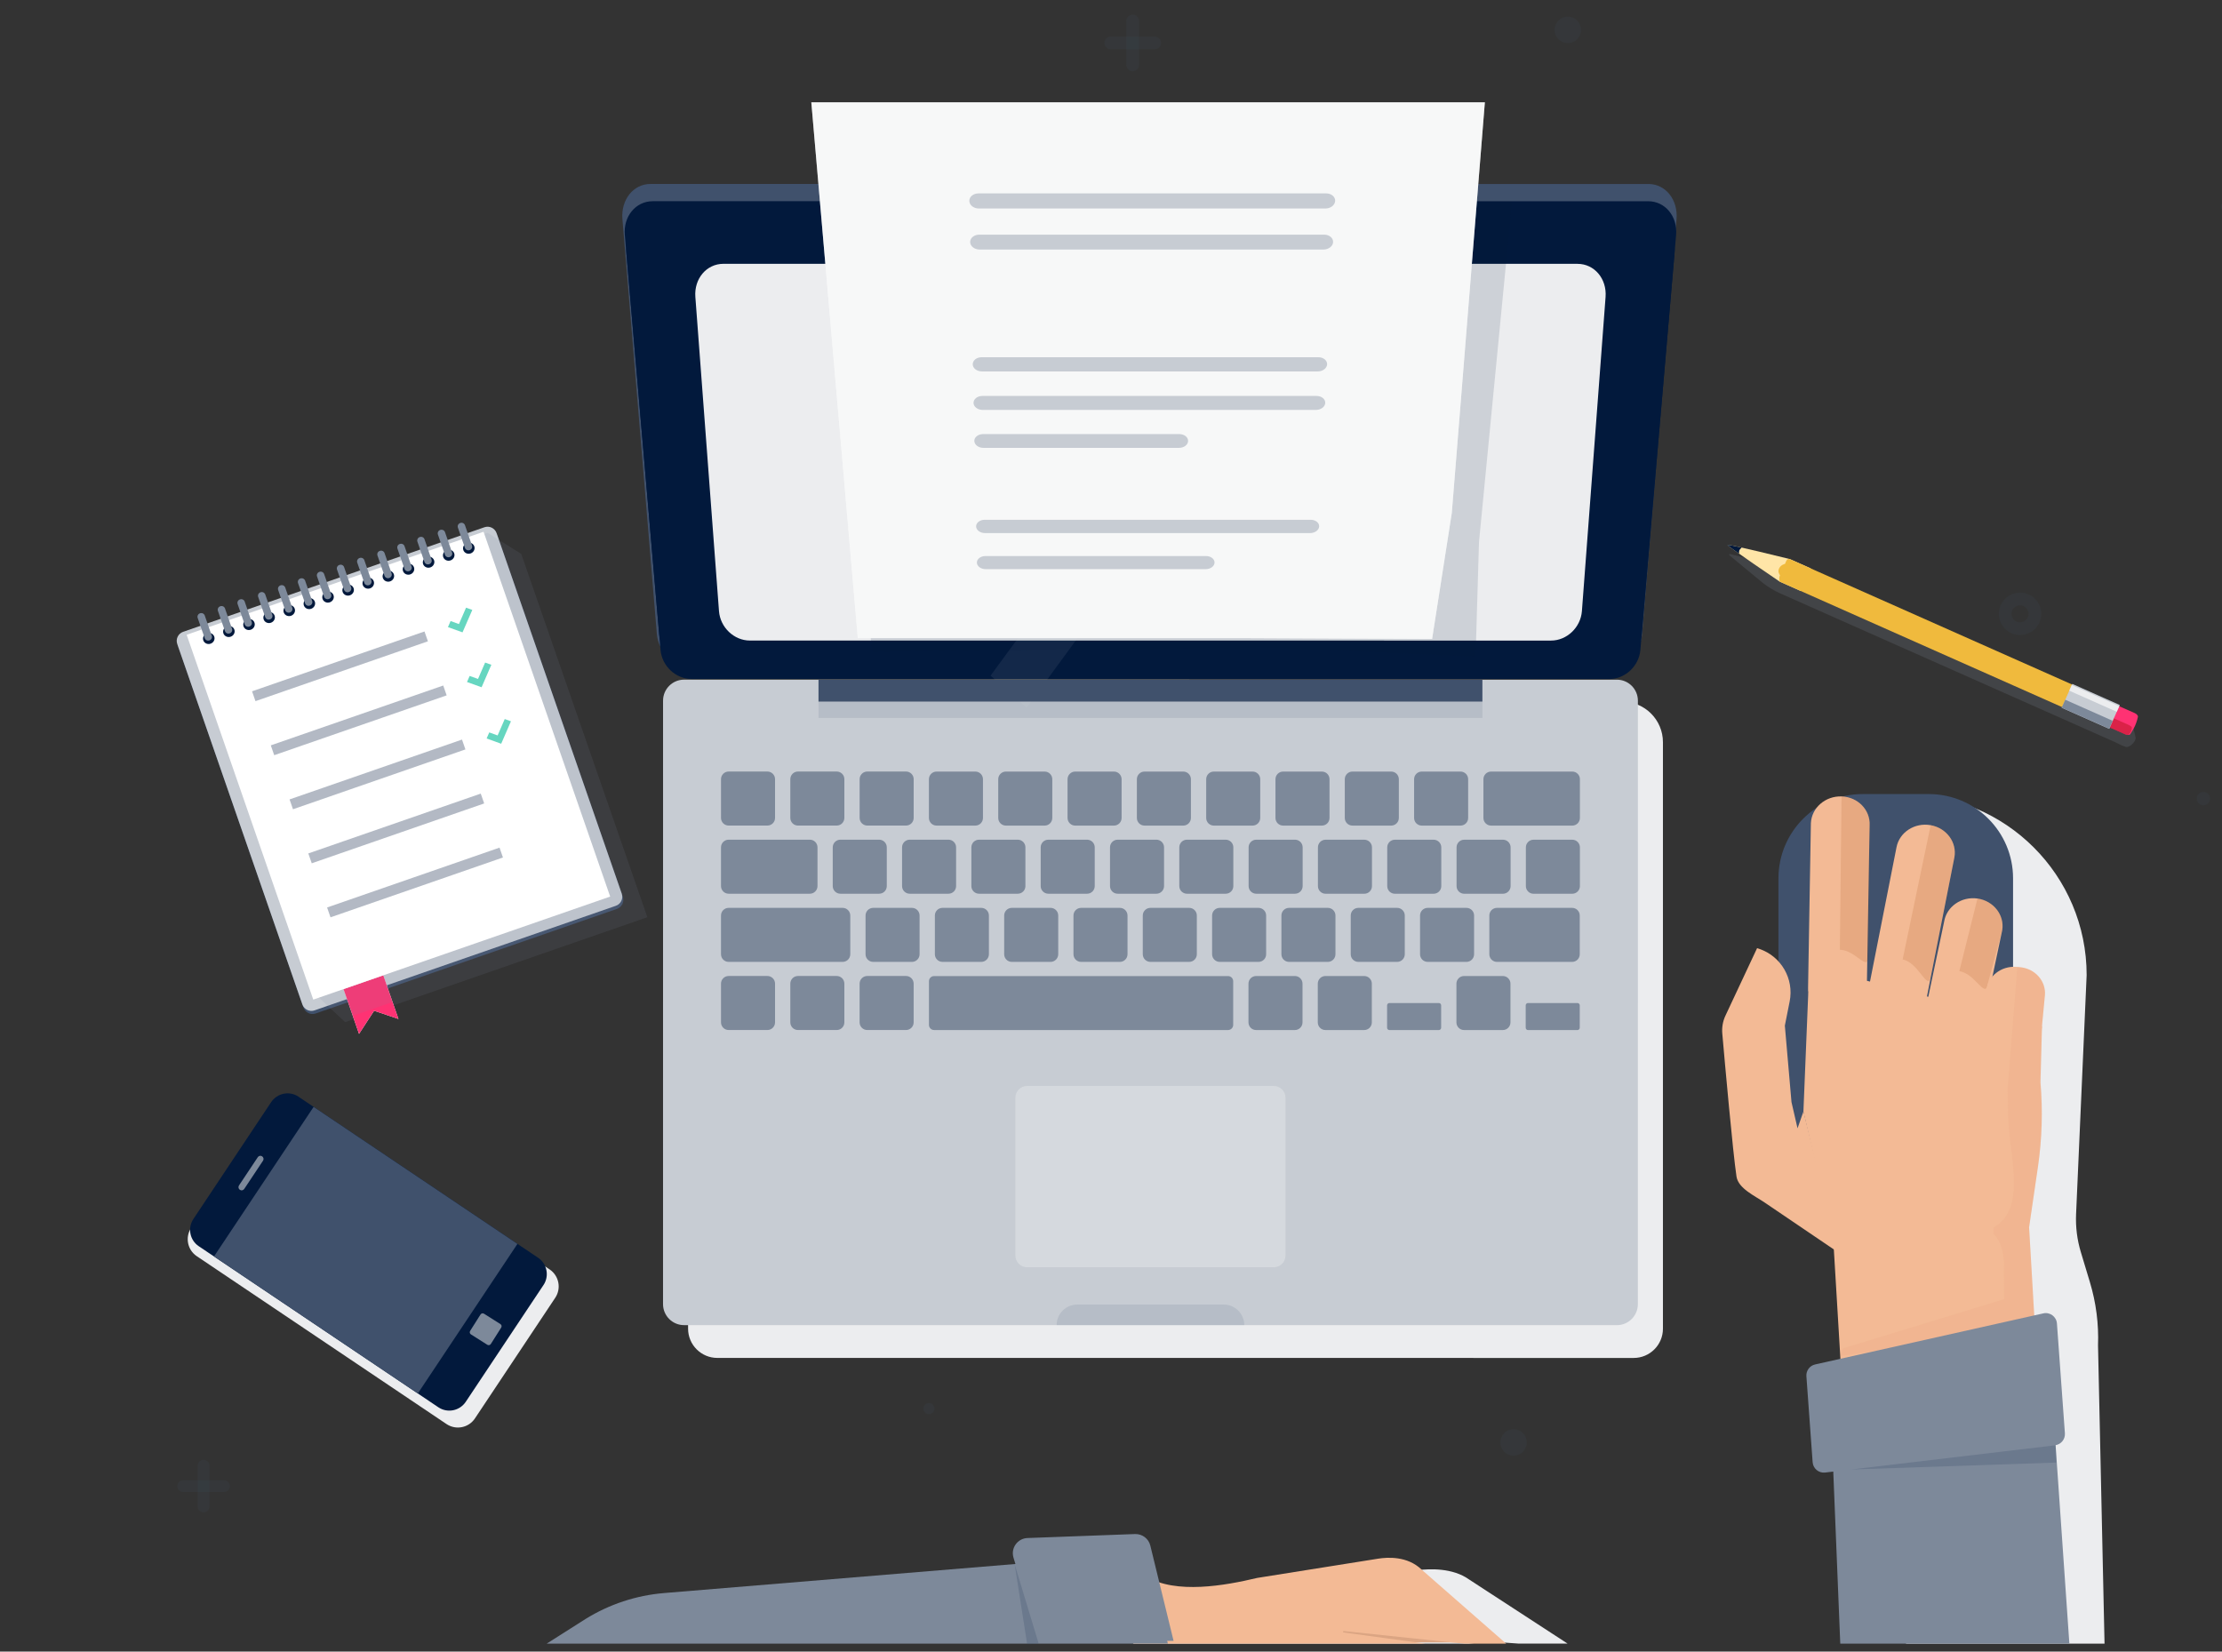 <svg fill="none" height="226" viewBox="0 0 304 226" width="304" xmlns="http://www.w3.org/2000/svg" xmlns:xlink="http://www.w3.org/1999/xlink"><rect x="0" y="0" width="304" height="226" fill="#333333" stroke="none"/><clipPath id="a"><path d="m0 0h304v226h-304z"/></clipPath><g clip-path="url(#a)"><g fill="#5ca1df" opacity=".2"><path d="m311.758 29.129h-7.024c-.48 0-.869-.389-.869-.869 0-.48.389-.869.869-.869h7.024c.481 0 .87.389.87.869.004.48-.389.869-.87.869z" opacity=".2"/><path d="m27.852 206.953c-.446 0-.808-.362-.808-.808v-5.587c0-.446.362-.808.808-.808s.808.362.808.808v5.587c.004.446-.358.808-.808.808z" opacity=".2"/><path d="m30.647 204.164h-5.586c-.446 0-.808-.363-.808-.809s.362-.808.808-.808h5.586c.446 0 .808.362.808.808s-.362.809-.808.809z" opacity=".2"/><path d="m154.968 9.752c-.481 0-.87-.389-.87-.869v-6.013c0-.48.389-.869.87-.869.48 0 .869.389.869.869v6.013c.004.48-.389.869-.869.869z" opacity=".2"/><path d="m157.977 6.747h-6.014c-.48 0-.869-.389-.869-.869s.389-.869.869-.869h6.014c.48 0 .869.389.869.869 0 .477-.389.869-.869.869z" opacity=".2"/><path d="m276.372 86.894c-1.601 0-2.902-1.304-2.902-2.902 0-1.602 1.304-2.902 2.902-2.902 1.602 0 2.902 1.304 2.902 2.902 0 1.601-1.3 2.902-2.902 2.902zm0-4.065c-.641 0-1.163.522-1.163 1.163s.522 1.163 1.163 1.163 1.163-.522 1.163-1.163-.522-1.163-1.163-1.163z" opacity=".2"/><path d="m207.079 199.191c-.999 0-1.808-.812-1.808-1.811s.813-1.812 1.808-1.812c.999 0 1.811.813 1.811 1.812s-.812 1.811-1.811 1.811z" opacity=".2"/><path d="m214.495 5.898c-.999 0-1.807-.812-1.807-1.811 0-.999.812-1.811 1.807-1.811.999 0 1.812.812 1.812 1.811 0 .999-.813 1.811-1.812 1.811z" opacity=".2"/><path d="m60.5 180.305c-1.304 0-2.364-1.061-2.364-2.365s1.06-2.364 2.364-2.364 2.364 1.06 2.364 2.364c-.004 1.304-1.064 2.365-2.364 2.365zm0-2.986c-.343 0-.622.278-.622.621 0 .344.278.622.622.622s.622-.278.622-.622c0-.343-.282-.621-.622-.621z" opacity=".2"/><path d="m127.093 193.512c.422 0 .763-.342.763-.763s-.341-.763-.763-.763c-.421 0-.762.342-.762.763s.341.763.762.763z" opacity=".2"/><path d="m302.374 109.276c0 .504-.408.916-.915.916-.503 0-.915-.408-.915-.916 0-.503.408-.915.915-.915.503 0 .915.412.915.915z" opacity=".2"/></g><path d="m75.967 177.579-10.989 16.513c-.86 1.289-2.603 1.635-3.889.771l-34.168-22.971c-1.278-.858-1.622-2.589-.769-3.874l10.989-16.513c.86-1.29 2.603-1.636 3.889-.771l34.168 22.971c1.278.862 1.623 2.593.769 3.874z" fill="#ecedef"/><path d="m74.352 175.847-10.626 15.966c-.832 1.248-2.509 1.588-3.744.759l-32.792-22.046c-1.227-.823-1.551-2.495-.726-3.733l10.626-15.97c.832-1.247 2.509-1.588 3.744-.758l32.792 22.045c1.228.831 1.552 2.499.727 3.737z" fill="#02193c"/><path d="m70.791 170.212-13.628 20.467-27.884-18.75 13.628-20.467z" fill="#40516c"/><path d="m35.983 158.828-2.57 3.864c-.13.199-.396.252-.596.118-.196-.135-.252-.4-.118-.6l2.57-3.864c.13-.199.396-.251.596-.117.196.134.252.4.118.599z" fill="#7d899a"/><path d="m68.573 181.662-1.421 2.245c-.101.161-.314.209-.478.109l-2.245-1.421c-.16-.101-.209-.313-.109-.477l1.421-2.246c.101-.16.314-.209.478-.108l2.245 1.42c.164.101.213.313.109.478z" fill="#7d899a"/><path d="m289.386 101.559-45.784-20.34c-.897-.397-1.739-.908-2.49-1.506l-4.508-3.733c-.08-.065-.015-.194.084-.168l5.045 1.277 50.151 22.559.294 1.266c.106.519-.843 1.449-1.346 1.289-.66-.213-1.221-.541-1.446-.644z" fill="#7d899a" opacity=".2"/><path d="m236.352 74.57c.073-.164 8.512 1.929 8.512 1.929l2.867 1.274-1.373 3.092-2.867-1.274s-7.203-4.877-7.139-5.022z" fill="#ffe5a7"/><path d="m243.525 79.608s-.091-.061-.099-.355c-.012-.305.103-.545.103-.545s-.374-.419-.126-.93c.248-.511.816-.622.816-.622s.103-.313.236-.522c.023-.038.054-.065.084-.084.149-.095.363-.03.363-.03l38.86 17.266-1.373 3.092z" fill="#f0ba3d"/><path d="m237.977 75.29c.057-.133.21-.248.301-.362-1.102-.248-1.903-.408-1.926-.358-.019.046.641.534 1.568 1.19.023-.16-.008-.32.057-.469z" fill="#02193c"/><path d="m291.484 100.401s.377-.545.629-1.113c.252-.568.366-1.121.366-1.121.084-.187-.099-.446-.404-.583l-7.554-3.356c-.305-.137-.622-.095-.705.091l-.992 2.235c-.084.187.099.446.404.583l7.554 3.355c.305.138.622.096.702-.091z" fill="#ff3273"/><path d="m291.232 100.521s.225-.21.332-.454c.106-.244.095-.511.095-.511.034-.08-.179-.255-.48-.385l-7.409-3.291c-.302-.133-.572-.175-.611-.095l-.427.965c-.034.08.18.256.481.389l7.409 3.291c.301.13.576.172.61.092z" fill="#b4141b" opacity=".49"/><path d="m288.567 99.731 1.449-3.262-6.495-2.886-1.45 3.262z" fill="#c7ccd3"/><path d="m289.598 97.397.341-.767-6.496-2.886-.341.767z" fill="#ecedef"/><path d="m288.562 99.724.485-1.091-6.496-2.886-.485 1.091z" fill="#7d899a"/><path clip-rule="evenodd" d="m24.397 88.543 17.123 49.333c.238.681.982 1.043 1.663.805l41.224-14.31c.68-.238 1.042-.982.804-1.663l-17.123-49.333c-.238-.68-.982-1.042-1.663-.804l-41.224 14.31c-.684.237-1.042.982-.804 1.663z" fill="#40516c" fill-rule="evenodd"/><path clip-rule="evenodd" d="m24.248 88.119 17.123 49.333c.238.68.982 1.042 1.663.804l41.224-14.309c.68-.238 1.042-.983.805-1.663l-17.123-49.333c-.238-.68-.982-1.042-1.663-.805l-41.224 14.31c-.68.238-1.038.983-.804 1.663z" fill="#c7ccd3" fill-rule="evenodd"/><path clip-rule="evenodd" d="m46.999 135.347 2.123 6.124 2.062-3.167 3.329 1.126-2.075-5.973-4.832 1.68z" fill="#fff" fill-rule="evenodd"/><path clip-rule="evenodd" d="m46.999 135.347 2.123 6.124 2.062-3.167 3.329 1.126-2.075-5.973-4.832 1.68z" fill="#ff3273" fill-rule="evenodd"/><path clip-rule="evenodd" d="m66.816 78.497c-.207.072-.418.057-.599-.026-.181-.083-.324-.231-.391-.425-.067-.194-.045-.4.044-.576s.249-.32.456-.388c.414-.144.854.058.991.447.067.194.045.4-.044.576-.093.175-.253.319-.457.392zm-19.598 61.368 1.204-.42-.157-.444 5.441-1.89.157.444 34.703-12.047-17.255-49.714-4.59-2.873-1.614.561 1.367 3.944-.841.292c.1.08.178.187.224.314.137.389-.09.823-.5.968-.414.144-.854-.058-.991-.447-.046-.127-.049-.26-.021-.387l-1.452.502c.1.08.178.187.224.314.137.389-.09.823-.5.968-.414.144-.854-.058-.991-.447-.046-.127-.048-.26-.021-.387l-1.452.502c.1.08.178.187.224.314.137.389-.09.823-.5.968-.414.144-.854-.058-.991-.447-.046-.127-.049-.26-.021-.387l-1.453.506c.1.08.178.187.224.314.137.389-.09.823-.5.968-.414.144-.854-.058-.991-.447-.046-.127-.049-.26-.021-.387l-1.452.502c.1.08.178.187.224.314.138.389-.09.823-.5.968-.414.144-.854-.058-.991-.447-.046-.127-.048-.26-.021-.387l-1.452.502c.1.08.178.187.224.314.137.389-.09.823-.5.968-.414.144-.854-.058-.991-.447-.046-.127-.049-.26-.021-.387l-1.452.502c.1.08.178.187.224.314.137.389-.09.823-.5.968-.414.144-.854-.058-.991-.447-.046-.127-.049-.26-.021-.387l-1.258.435c.1.08.178.187.224.314.137.389-.09.823-.5.968-.414.144-.854-.058-.991-.447-.046-.127-.049-.26-.021-.387l-1.452.502c.1.08.178.187.224.314.137.389-.09.823-.5.968-.414.144-.858-.059-.991-.447-.046-.127-.048-.26-.021-.387l-1.453.506c.1.08.178.187.224.314.137.389-.09.823-.5.968-.414.144-.854-.058-.991-.447-.046-.127-.048-.26-.021-.387l-1.452.502c.1.08.178.187.224.314.137.389-.09.823-.5.968-.414.144-.854-.058-.991-.447-.046-.127-.049-.26-.021-.387l-1.452.502c.1.08.178.187.224.314.137.389-.09.823-.5.968-.414.144-.854-.058-.991-.447-.046-.127-.049-.26-.021-.387l-1.452.502c.1.08.178.187.224.314.137.389-.09.823-.5.968-.414.144-.854-.058-.991-.447-.046-.127-.048-.26-.021-.387l-2.707.938 2.357 6.788-1.365.279 13.457 38.77z" fill="#7d899a" fill-rule="evenodd" opacity=".13"/><path d="m65.663 76.059-.874-2.518-37.764 13.107.874 2.518z" fill="#02193c"/><path clip-rule="evenodd" d="m42.86 136.783 40.62-14.098-17.323-49.92-40.62 14.098zm21.529-61.055c-.414.144-.858-.059-.998-.452-.137-.393.087-.828.501-.972.414-.144.858.059.998.452.137.393-.088.832-.501.972zm-2.75.956c-.414.144-.858-.059-.998-.452-.137-.393.087-.828.501-.972s.858.059.998.452c.137.393-.087.828-.501.972zm-2.754.955c-.414.144-.858-.059-.998-.452-.137-.393.087-.828.501-.972.414-.144.858.059.998.452.137.393-.087.828-.501.972zm-2.75.956c-.414.144-.858-.059-.998-.452-.137-.393.087-.828.501-.972s.858.059.998.452c.137.393-.087.828-.501.972zm-2.754.955c-.414.144-.858-.059-.998-.452-.137-.393.087-.828.501-.972.414-.144.858.059.998.452.137.393-.087.828-.501.972zm-2.75.956c-.414.144-.858-.059-.998-.452-.137-.393.087-.828.501-.972.414-.144.858.059.998.452.137.393-.087.828-.501.972zm-2.753.952c-.414.144-.858-.059-.998-.452-.137-.393.087-.828.501-.972s.858.059.998.452c.137.393-.088.832-.501.972zm-2.75.956c-.414.144-.858-.059-.998-.452-.137-.393.087-.828.501-.972.414-.144.858.059.998.452.137.393-.087.828-.501.972zm-2.556.889c-.414.144-.858-.059-.998-.452-.137-.393.087-.828.501-.972.414-.144.858.059.998.452.137.393-.087.828-.501.972zm-2.754.955c-.414.144-.858-.059-.998-.452-.137-.393.087-.828.501-.972.414-.144.858.059.998.452.138.389-.087.828-.501.972zm-2.749.953c-.414.144-.858-.059-.998-.452-.137-.393.087-.828.501-.972.414-.144.858.059.998.452.137.393-.091.827-.501.972zm-2.754.955c-.414.144-.858-.059-.998-.452-.137-.393.087-.828.501-.972s.858.059.994.452c.14.394-.084.829-.497.973zm-2.754.955c-.414.144-.858-.059-.998-.452-.137-.393.087-.828.501-.972.414-.144.858.059.998.452.14.394-.087.828-.501.972zm-2.75.956c-.414.144-.858-.059-.998-.452-.137-.393.087-.828.501-.972s.858.059.998.452c.137.393-.087.828-.501.972z" fill="#fff" fill-rule="evenodd"/><path d="m52.613 75.686.551 1.588.41 1.179c.091.262-.049.547-.307.635l-.025.006c-.262.091-.547-.049-.635-.307l-.41-1.179-.551-1.588c-.091-.262.049-.547.307-.635l.025-.006c.262-.091.548.046.635.307zm-19.769 6.334-.025.006c-.262.091-.399.377-.307.635l.551 1.588.41 1.179c.091.262.377.399.635.307l.025-.006c.262-.091.399-.377.307-.636l-.41-1.179-.551-1.588c-.087-.261-.374-.398-.636-.307zm16.368-5.668-.025.006c-.262.091-.399.377-.307.635l.551 1.588.41 1.179c.091.262.377.399.635.307l.025-.006c.262-.091.399-.377.307-.636l-.41-1.179-.551-1.588c-.087-.261-.374-.398-.635-.307zm-5.501 1.897-.025.006c-.262.091-.399.377-.307.635l.551 1.588.41 1.179c.091.262.377.399.635.307l.025-.006c.262-.091.399-.377.307-.635l-.41-1.179-.551-1.588c-.087-.261-.374-.398-.636-.307zm2.733-.948-.025.006c-.262.091-.399.377-.307.635l.551 1.588.41 1.179c.091.262.377.399.635.307l.025-.006c.262-.091.399-.377.307-.636l-.41-1.179-.551-1.588c-.087-.261-.374-.398-.636-.307zm-10.787 3.743-.025.006c-.262.091-.399.377-.307.635l.551 1.588.41 1.179c.091.262.377.399.635.307l.025-.006c.262-.091.399-.377.307-.636l-.41-1.179-.551-1.588c-.092-.258-.374-.398-.635-.307zm2.733-.948-.025.006c-.262.091-.399.377-.307.635l.551 1.588.41 1.179c.091.262.377.399.635.307l.025-.006c.262-.091.399-.377.307-.635l-.41-1.179-.551-1.588c-.092-.258-.374-.398-.635-.307zm2.72-.943-.025.006c-.262.091-.399.377-.307.635l.551 1.588.41 1.179c.091.262.377.399.635.307l.025-.006c.262-.091.399-.377.307-.635l-.41-1.179-.551-1.588c-.092-.258-.374-.398-.635-.307zm13.6-4.72-.025.006c-.262.091-.399.377-.307.635l.551 1.588.41 1.179c.091.262.377.399.635.307l.025-.006c.262-.091.399-.377.307-.635l-.41-1.179-.551-1.588c-.087-.261-.374-.398-.635-.307zm-27.332 9.486-.025.006c-.262.091-.399.377-.307.635l.551 1.588.41 1.179c.091.262.377.399.635.307l.025-.006c.262-.091.399-.377.307-.635l-.41-1.179-.551-1.588c-.092-.258-.377-.399-.636-.307zm30.064-10.434-.025.006c-.262.091-.399.377-.307.635l.551 1.588.41 1.179c.091.262.377.399.635.307l.025-.006c.262-.091.399-.377.307-.635l-.41-1.179-.551-1.588c-.087-.261-.374-.398-.635-.307zm2.805-.975-.025.006c-.262.091-.399.377-.307.635l.551 1.588.41 1.179c.091.262.377.399.635.307l.025-.006c.262-.091.399-.377.307-.635l-.41-1.179-.551-1.588c-.092-.258-.374-.394-.635-.307zm2.733-.948-.025.006c-.262.091-.399.377-.307.635l.551 1.588.41 1.179c.091.262.377.399.635.307l.025-.006c.262-.091.399-.377.307-.635l-.41-1.179-.551-1.588c-.092-.258-.374-.398-.635-.307zm-32.831 11.395-.025.006c-.262.091-.399.377-.307.635l.551 1.588.41 1.179c.091.262.377.399.635.307l.025-.006c.262-.091.399-.377.307-.635l-.41-1.179-.551-1.588c-.088-.257-.374-.398-.635-.307z" fill="#7d899a"/><g fill="#40516c" opacity=".4"><path d="m58.076 86.407-23.592 8.189.468 1.347 23.592-8.189z"/><path d="m60.64 93.804-23.592 8.188.468 1.347 23.592-8.188z"/><path d="m63.208 101.2-23.592 8.189.468 1.347 23.592-8.189z"/><path d="m65.774 108.593-23.592 8.188.468 1.348 23.592-8.189z"/><path d="m68.342 115.987-23.592 8.189.468 1.347 23.592-8.188z"/></g><path d="m63.28 86.528-1.994-.717.361-.831 1.143.414.974-2.242.854.308z" fill="#66d6c0"/><path d="m65.888 94.041-1.994-.717.361-.831 1.144.41.973-2.239.851.303z" fill="#66d6c0"/><path d="m68.57 101.771-1.993-.72.361-.831 1.143.414.974-2.242.85.307z" fill="#66d6c0"/><path d="m146.503 96.006c-2.571-4.294-5.034 48.134-6.845 46.311l-43.787-44.122c-1.045.721-1.727 1.925-1.727 3.291l-.004 80.324c0 2.212 1.792 4.004 4.004 4.004l125.366.004c2.211 0 4.004-1.792 4.004-4.004v-80.248c0-3.07-2.487-5.556-5.556-5.556z" fill="#ecedef"/><path d="m221.207 181.331-127.62-.004c-1.59 0-2.875-1.289-2.875-2.875l.004-82.575c0-1.59 1.289-2.875 2.875-2.875l127.62.004c1.59 0 2.875 1.289 2.875 2.875l-.004 82.574c0 1.587-1.285 2.876-2.875 2.876z" fill="#c7ccd3"/><path d="m220.399 90.935-126.274-.004c-2.164 0-4.068-1.856-4.259-4.156l-4.71-56.796c-.218-2.649 1.495-4.807 3.835-4.807l136.547.004c2.34 0 4.053 2.162 3.835 4.807l-4.714 56.796c-.187 2.3-2.095 4.156-4.259 4.156z" fill="#40516c"/><path d="m220.364 90.763-125.934-.004c-2.158 0-4.057-1.784-4.248-3.996l-4.698-54.609c-.217-2.547 1.491-4.622 3.825-4.622l136.181.004c2.333 0 4.042 2.078 3.824 4.622l-4.701 54.609c-.187 2.212-2.09 3.996-4.248 3.996z" fill="#02193c"/><path d="m220.192 92.913-125.587-.004c-2.151 0-4.046-1.773-4.236-3.973l-4.671-54.296c-.217-2.532 1.491-4.595 3.813-4.595l135.776.004c2.326 0 4.031 2.063 3.814 4.595l-4.675 54.296c-.187 2.2-2.082 3.973-4.233 3.973z" fill="#02193c"/><path d="m212.203 87.654-109.61-.004c-2.166 0-4.057-1.8-4.225-4.027l-3.234-42.994c-.187-2.494 1.529-4.53 3.84-4.53l116.851.004c2.307 0 4.027 2.032 3.84 4.53l-3.238 42.994c-.171 2.231-2.059 4.027-4.225 4.027z" fill="#ecedef"/><path d="m140.454 96.829-4.93-4.378 45.362-61.915 4.93 4.378z" fill="#fff" opacity=".068"/><path d="m170.232 181.33h-25.67c0-1.556 1.262-2.818 2.818-2.818h20.03c1.56-.004 2.822 1.258 2.822 2.818z" fill="#7d899a" opacity=".22"/><path d="m202.812 93h-90.83v3.009h90.83z" fill="#40516c"/><path d="m202.812 95.981h-90.83v2.265h90.83z" fill="#7d899a" opacity=".22"/><path d="m174.259 173.41h-33.728c-.892 0-1.613-.721-1.613-1.613v-21.586c0-.893.721-1.613 1.613-1.613h33.728c.892 0 1.613.72 1.613 1.613v21.586c0 .892-.721 1.613-1.613 1.613z" fill="#ecedef" opacity=".4"/><g fill="#7d899a"><path d="m104.992 112.968h-5.304c-.576 0-1.045-.469-1.045-1.045v-5.304c0-.576.469-1.045 1.045-1.045h5.304c.576 0 1.045.469 1.045 1.045v5.304c0 .58-.469 1.045-1.045 1.045z"/><path d="m114.475 112.968h-5.304c-.576 0-1.045-.469-1.045-1.045v-5.304c0-.576.469-1.045 1.045-1.045h5.304c.576 0 1.045.469 1.045 1.045v5.304c-.004.58-.469 1.045-1.045 1.045z"/><path d="m123.959 112.968h-5.304c-.576 0-1.045-.469-1.045-1.045v-5.304c0-.576.469-1.045 1.045-1.045h5.304c.576 0 1.045.469 1.045 1.045v5.304c-.004.58-.469 1.045-1.045 1.045z"/><path d="m133.438 112.972h-5.304c-.576 0-1.045-.469-1.045-1.045v-5.304c0-.576.469-1.045 1.045-1.045h5.304c.576 0 1.045.469 1.045 1.045v5.304c0 .576-.469 1.045-1.045 1.045z"/><path d="m142.922 112.972h-5.304c-.576 0-1.045-.469-1.045-1.045v-5.304c0-.576.469-1.045 1.045-1.045h5.304c.575 0 1.045.469 1.045 1.045v5.304c0 .576-.47 1.045-1.045 1.045z"/><path d="m152.405 112.972h-5.304c-.576 0-1.045-.469-1.045-1.045v-5.304c0-.576.469-1.045 1.045-1.045h5.304c.576 0 1.045.469 1.045 1.045v5.304c0 .576-.469 1.045-1.045 1.045z"/><path d="m161.889 112.972h-5.305c-.575 0-1.044-.469-1.044-1.045v-5.304c0-.576.469-1.045 1.044-1.045h5.305c.575 0 1.044.469 1.044 1.045v5.304c-.004.576-.469 1.045-1.044 1.045z"/><path d="m171.372 112.972h-5.304c-.576 0-1.045-.469-1.045-1.045v-5.304c0-.576.469-1.045 1.045-1.045h5.304c.576 0 1.045.469 1.045 1.045v5.304c-.004.576-.469 1.045-1.045 1.045z"/><path d="m180.851 112.972h-5.304c-.576 0-1.045-.469-1.045-1.045v-5.304c0-.576.469-1.045 1.045-1.045h5.304c.576 0 1.045.465 1.045 1.045v5.304c0 .576-.465 1.045-1.045 1.045z"/><path d="m190.335 112.972h-5.304c-.576 0-1.045-.469-1.045-1.045v-5.304c0-.576.469-1.045 1.045-1.045h5.304c.576 0 1.045.469 1.045 1.045v5.304c0 .576-.469 1.045-1.045 1.045z"/><path d="m199.818 112.972h-5.304c-.576 0-1.045-.469-1.045-1.045v-5.304c0-.576.465-1.045 1.045-1.045h5.304c.576 0 1.045.469 1.045 1.045v5.304c0 .58-.469 1.045-1.045 1.045z"/><path d="m215.109 112.972h-11.111c-.576 0-1.045-.469-1.045-1.045v-5.304c0-.576.469-1.045 1.045-1.045h11.111c.576 0 1.045.469 1.045 1.045v5.304c-.004.58-.469 1.045-1.045 1.045z"/><path d="m110.799 122.294h-11.111c-.576 0-1.045-.469-1.045-1.045v-5.304c0-.576.469-1.045 1.045-1.045h11.111c.576 0 1.045.469 1.045 1.045v5.304c-.004.576-.469 1.045-1.045 1.045z"/><path d="m120.279 122.294h-5.304c-.576 0-1.045-.469-1.045-1.045v-5.304c0-.576.469-1.045 1.045-1.045h5.304c.576 0 1.045.469 1.045 1.045v5.304c0 .58-.465 1.045-1.045 1.045z"/><path d="m129.763 122.294h-5.305c-.575 0-1.044-.469-1.044-1.045v-5.304c0-.576.469-1.045 1.044-1.045h5.305c.575 0 1.044.469 1.044 1.045v5.304c0 .58-.469 1.045-1.044 1.045z"/><path d="m139.246 122.294h-5.304c-.576 0-1.045-.469-1.045-1.045v-5.304c0-.576.469-1.045 1.045-1.045h5.304c.576 0 1.045.469 1.045 1.045v5.304c0 .58-.469 1.045-1.045 1.045z"/><path d="m148.729 122.294h-5.304c-.576 0-1.045-.469-1.045-1.045v-5.304c0-.576.469-1.045 1.045-1.045h5.304c.576 0 1.045.469 1.045 1.045v5.304c-.004.58-.469 1.045-1.045 1.045z"/><path d="m158.213 122.294h-5.304c-.576 0-1.045-.469-1.045-1.045v-5.304c0-.576.469-1.045 1.045-1.045h5.304c.576 0 1.045.469 1.045 1.045v5.304c-.004.58-.469 1.045-1.045 1.045z"/><path d="m167.692 122.294h-5.304c-.575 0-1.044-.469-1.044-1.045v-5.304c0-.576.469-1.045 1.044-1.045h5.304c.576 0 1.045.469 1.045 1.045v5.304c0 .58-.465 1.045-1.045 1.045z"/><path d="m177.176 122.294h-5.305c-.575 0-1.044-.469-1.044-1.045v-5.304c0-.576.469-1.045 1.044-1.045h5.305c.575 0 1.044.469 1.044 1.045v5.304c0 .58-.469 1.045-1.044 1.045z"/><path d="m186.659 122.298h-5.304c-.576 0-1.045-.469-1.045-1.045v-5.304c0-.576.469-1.045 1.045-1.045h5.304c.576 0 1.045.469 1.045 1.045v5.304c0 .576-.469 1.045-1.045 1.045z"/><path d="m196.142 122.298h-5.304c-.576 0-1.045-.469-1.045-1.045v-5.304c0-.576.469-1.045 1.045-1.045h5.304c.576 0 1.045.469 1.045 1.045v5.304c0 .576-.469 1.045-1.045 1.045z"/><path d="m205.626 122.298h-5.304c-.576 0-1.045-.469-1.045-1.045v-5.304c0-.576.465-1.045 1.045-1.045h5.304c.576 0 1.045.469 1.045 1.045v5.304c-.004.576-.469 1.045-1.045 1.045z"/><path d="m215.109 122.298h-5.304c-.576 0-1.045-.469-1.045-1.045v-5.304c0-.576.469-1.045 1.045-1.045h5.304c.576 0 1.045.469 1.045 1.045v5.304c-.004.576-.469 1.045-1.045 1.045z"/><path d="m115.284 131.622h-15.596c-.576 0-1.045-.469-1.045-1.045v-5.304c0-.575.469-1.044 1.045-1.044h15.596c.576 0 1.045.469 1.045 1.044v5.304c0 .576-.469 1.045-1.045 1.045z"/><path d="m124.768 131.622h-5.304c-.576 0-1.045-.469-1.045-1.045v-5.304c0-.575.469-1.044 1.045-1.044h5.304c.575 0 1.044.469 1.044 1.044v5.304c0 .576-.469 1.045-1.044 1.045z"/><path d="m134.251 131.622h-5.304c-.576 0-1.045-.469-1.045-1.045v-5.304c0-.575.469-1.044 1.045-1.044h5.304c.576 0 1.045.469 1.045 1.044v5.304c-.004.576-.469 1.045-1.045 1.045z"/><path d="m143.734 131.622h-5.304c-.575 0-1.045-.469-1.045-1.045v-5.304c0-.575.47-1.044 1.045-1.044h5.304c.576 0 1.045.469 1.045 1.044v5.304c-.004.576-.469 1.045-1.045 1.045z"/><path d="m153.214 131.622h-5.304c-.576 0-1.045-.469-1.045-1.045v-5.304c0-.575.469-1.044 1.045-1.044h5.304c.575 0 1.045.469 1.045 1.044v5.304c0 .576-.466 1.045-1.045 1.045z"/><path d="m162.697 131.622h-5.304c-.576 0-1.045-.469-1.045-1.045v-5.304c0-.575.469-1.044 1.045-1.044h5.304c.576 0 1.045.469 1.045 1.044v5.304c0 .576-.469 1.045-1.045 1.045z"/><path d="m172.18 131.622h-5.304c-.575 0-1.044-.469-1.044-1.045v-5.304c0-.575.465-1.044 1.044-1.044h5.304c.576 0 1.045.469 1.045 1.044v5.304c0 .58-.469 1.045-1.045 1.045z"/><path d="m181.664 131.622h-5.304c-.576 0-1.045-.469-1.045-1.045v-5.304c0-.575.469-1.044 1.045-1.044h5.304c.576 0 1.045.469 1.045 1.044v5.304c-.004.58-.469 1.045-1.045 1.045z"/><path d="m191.147 131.622h-5.304c-.576 0-1.045-.469-1.045-1.045v-5.304c0-.575.466-1.044 1.045-1.044h5.304c.576 0 1.045.469 1.045 1.044v5.304c-.004.58-.469 1.045-1.045 1.045z"/><path d="m200.631 131.622h-5.304c-.576 0-1.045-.469-1.045-1.045v-5.304c0-.575.465-1.044 1.045-1.044h5.304c.575 0 1.045.469 1.045 1.044v5.304c-.004.58-.47 1.045-1.045 1.045z"/><path d="m215.087 131.622h-10.281c-.576 0-1.045-.469-1.045-1.045v-5.304c0-.575.469-1.044 1.045-1.044h10.281c.575 0 1.044.469 1.044 1.044v5.304c0 .58-.465 1.045-1.044 1.045z"/><path d="m104.992 140.945h-5.304c-.576 0-1.045-.469-1.045-1.045v-5.304c0-.576.469-1.045 1.045-1.045h5.304c.576 0 1.045.469 1.045 1.045v5.304c-.004.579-.469 1.045-1.045 1.045z"/><path d="m114.475 140.945h-5.304c-.576 0-1.045-.469-1.045-1.045v-5.304c0-.576.469-1.045 1.045-1.045h5.304c.576 0 1.045.469 1.045 1.045v5.304c-.004.579-.469 1.045-1.045 1.045z"/><path d="m123.955 140.945h-5.304c-.576 0-1.045-.469-1.045-1.045v-5.304c0-.576.469-1.045 1.045-1.045h5.304c.576 0 1.045.469 1.045 1.045v5.304c0 .579-.469 1.045-1.045 1.045z"/><path d="m168.013 140.947h-40.214c-.389 0-.706-.317-.706-.706v-5.975c0-.389.317-.705.706-.705h40.214c.388 0 .705.316.705.705v5.975c0 .389-.317.706-.705.706z"/><path d="m177.157 140.948h-5.305c-.575 0-1.044-.469-1.044-1.044v-5.305c0-.575.469-1.044 1.044-1.044h5.305c.575 0 1.044.469 1.044 1.044v5.305c0 .575-.469 1.044-1.044 1.044z"/><path d="m186.64 140.948h-5.304c-.576 0-1.045-.469-1.045-1.044v-5.305c0-.575.469-1.044 1.045-1.044h5.304c.576 0 1.045.469 1.045 1.044v5.305c0 .575-.469 1.044-1.045 1.044z"/><path d="m196.856 140.949h-6.769c-.171 0-.313-.141-.313-.313v-3.073c0-.172.142-.313.313-.313h6.769c.171 0 .312.141.312.313v3.073c-.004.172-.141.313-.312.313z"/><path d="m205.607 140.948h-5.304c-.576 0-1.045-.469-1.045-1.044v-5.305c0-.575.469-1.044 1.045-1.044h5.304c.576 0 1.045.469 1.045 1.044v5.305c-.004.575-.469 1.044-1.045 1.044z"/><path d="m215.818 140.949h-6.768c-.172 0-.313-.141-.313-.313v-3.073c0-.172.141-.313.313-.313h6.768c.172 0 .313.141.313.313v3.073c0 .172-.141.313-.313.313z"/></g><path d="m201.882 89.849-28.439-1.224-54.117.553-6.928-61.549 94.464.008-4.515 46.532z" fill="#02193c" opacity=".13"/><path d="m195.931 87.434-25.8-.118h-52.774l-6.357-73.316h92.149l-4.522 56.176z" fill="#fff"/><path d="m195.931 87.434-25.8-.118h-52.774l-6.357-73.316h92.149l-4.522 56.176z" fill="#ecedef" opacity=".4"/><path d="m180.285 50.825h-45.945c-.685 0-1.248-.433-1.257-.971-.012-.538.534-.971 1.219-.971h46.072c.685 0 1.219.437 1.193.971-.025.538-.601.971-1.282.971z" fill="#c7ccd3"/><path d="m180.037 56.092h-45.596c-.677 0-1.236-.429-1.249-.954-.012-.53.53-.958 1.211-.958h45.723c.68 0 1.21.429 1.185.958s-.597.954-1.274.954z" fill="#c7ccd3"/><path d="m287.93 224.91h-27.161v-116.191c13.647 0 24.713 11.062 24.713 24.713l-1.445 32.698c-.077 1.762.141 3.52.652 5.209l1.243 4.126c.842 2.795 1.216 5.712 1.106 8.629z" fill="#ecedef"/><path d="m188.585 223.584c-.137-.016-.126-.164.012-.168l17.212 1.35 2.002.141h6.658l-13.457-8.763c-2.276-1.643-5.479-1.472-6.928-1.3l-19.261 2.28c-5.125.908-12.934 1.956-17.655-.164l-2.394-1.216.423 2.741-.122 6.426h46.57z" fill="#ecedef"/><path d="m161.312 61.283h-26.771c-.672 0-1.227-.42-1.24-.942-.012-.521.53-.942 1.203-.942h26.841c.677 0 1.215.424 1.202.942-.008.521-.563.942-1.235.942z" fill="#c7ccd3"/><path d="m164.952 77.881h-30.095c-.656 0-1.198-.399-1.206-.895-.009-.496.517-.899 1.172-.899h30.175c.66 0 1.181.404 1.169.899-.013.496-.555.895-1.215.895z" fill="#c7ccd3"/><path d="m179.239 72.945h-44.475c-.66 0-1.206-.408-1.219-.908-.012-.504.517-.912 1.181-.912h44.597c.664 0 1.181.408 1.156.912-.021.5-.576.908-1.24.908z" fill="#c7ccd3"/><path d="m181.071 34.146h-47.05c-.702 0-1.278-.454-1.291-1.017-.012-.563.547-1.021 1.249-1.021h47.185c.702 0 1.248.458 1.223 1.021s-.614 1.017-1.316 1.017z" fill="#c7ccd3"/><path d="m181.336 28.531h-47.42c-.706 0-1.286-.462-1.299-1.034-.013-.572.551-1.034 1.261-1.034h47.559c.706 0 1.257.462 1.232 1.034-.034.572-.626 1.034-1.333 1.034z" fill="#c7ccd3"/><path d="m263.88 159.143h-9.029c-6.372 0-11.535-5.163-11.535-11.535v-27.417c0-6.372 5.163-11.535 11.535-11.535h9.029c6.372 0 11.535 5.163 11.535 11.535v27.417c0 6.372-5.163 11.535-11.535 11.535z" fill="#40516c"/><path d="m245.927 154.396-.827-3.592-.908-10.459.66-3.318c.614-3.1-1.167-6.177-4.164-7.188l-.293-.099-4.332 9.243c-.355.759-.504 1.598-.431 2.433.351 4 1.441 16.225 1.945 19.581.244 1.624 2.49 2.627 3.847 3.55l10.105 6.852-4.793-19.31z" fill="#f3ba95"/><path d="m255.789 112.914-.385 22.498c-.099 2.097-1.976 3.733-4.195 3.657s-3.939-1.838-3.84-3.935l.385-22.498c.1-2.097 1.976-3.733 4.195-3.657s3.939 1.838 3.84 3.935z" fill="#f3ba95"/><path d="m251.949 108.979-.229 20.98c2.219.076 3.794 3.05 3.893.957l.176-18.002c.099-2.098-1.621-3.859-3.84-3.935z" fill="#9b4302" opacity=".14"/><path d="m262.927 139.927c-.397 2.059-2.486 3.413-4.671 3.024-2.185-.393-3.634-2.38-3.241-4.439.396-2.059 2.486-3.412 4.671-3.023 2.185.388 3.638 2.379 3.241 4.438z" fill="#e19a61"/><path d="m267.381 117.353-4.454 22.574c-.397 2.059-2.486 3.413-4.671 3.024-2.185-.393-3.634-2.38-3.241-4.439l4.453-22.574c.397-2.059 2.487-3.413 4.672-3.024 2.188.389 3.637 2.38 3.241 4.439z" fill="#f3ba95"/><path d="m264.143 112.914c2.185.393 3.634 2.379 3.242 4.439l-3.242 16.305c-.396 2.059-1.651-1.979-3.836-2.368z" fill="#9b4302" opacity=".14"/><path d="m273.935 127.275-2.673 12.675c-.324 2.075-2.368 3.497-4.564 3.184-2.196-.316-3.714-2.253-3.39-4.324l2.673-12.675c.324-2.074 2.368-3.496 4.564-3.184 2.197.317 3.714 2.254 3.39 4.324z" fill="#f3ba95"/><path d="m270.546 122.951c2.196.317 3.714 2.254 3.39 4.324l-1.999 7.39c-.324 2.075-1.677-1.456-3.874-1.773z" fill="#9b4302" opacity=".14"/><path d="m279.77 136.227-.606 6.291c-.202 2.09-2.159 3.631-4.37 3.448-2.212-.187-3.844-2.029-3.642-4.119l.606-6.291c.191-1.968 2.033-3.421 4.119-3.249l.461.038c2.086.175 3.623 1.914 3.432 3.882z" fill="#f3ba95"/><path d="m278.809 159.737-1.201 8.203 2.57 44.145-26.155 10.993-3.21-53.457-4.081-17.521.656-16.058c.328-2.002 2.292-3.298 4.263-2.81l27.726 7.215-.221 7.653c.335 3.878.217 7.782-.347 11.637z" fill="#f3ba95"/><path d="m275.995 132.389-1.324 16.568.058 3.588c.084 5.385 2.703 12.763-1.979 15.425l-.008.858c1.216 1.212 1.548 3.371 1.403 5.083l.05 3.859-22.067 6.741-.351 1.045 21.796-3.165-3.073 35.684 9.693-5.937-2.585-44.199 1.227-8.385c.546-3.733.675-7.516.382-11.276l.061-6.654.507-5.7c-.057-2.01-1.563-3.508-3.794-3.604z" fill="#de9c76" opacity=".14"/><path d="m283.118 224.91-2.94-42.353-29.858 6.6 1.453 35.753z" fill="#7d899a"/><path d="m282.507 196.13-1.09-15.028c-.069-.934-.95-1.59-1.861-1.384l-31.222 6.989c-.74.164-1.247.851-1.194 1.606l.854 11.775c.065.869.843 1.514 1.709 1.411l31.458-3.734c.813-.103 1.404-.819 1.346-1.635z" fill="#7d899a"/><path d="m253.253 201.083 28.076-.949-.083-2.372z" fill="#40516c" opacity=".28"/><path d="m182.541 221.648 20.008 3.101-20.008-.004z" fill="#dba583"/><path d="m183.822 223.381c-.118-.015-.107-.19.012-.194l14.787 1.559 1.72.164h5.724l-11.562-10.124c-1.956-1.899-4.706-1.7-5.956-1.502l-16.549 2.635c-4.405 1.049-11.116 2.257-15.169-.191l-2.059-1.407.362 3.169-.103 7.424h40.015z" fill="#f3ba95"/><path d="m157.004 212.516-66.143 5.472c-3.821.316-7.516 1.536-10.772 3.561l-5.296 3.363h1.697 83.287z" fill="#7d899a"/><path d="m160.562 224.529-3.18-13.029c-.233-.961-1.11-1.621-2.098-1.587l-14.711.546c-1.361.049-2.307 1.376-1.914 2.68l3.447 11.39z" fill="#7d899a"/><path d="m138.812 214.021 1.719 10.979 1.575-.088z" fill="#40516c" opacity=".28"/></g></svg>